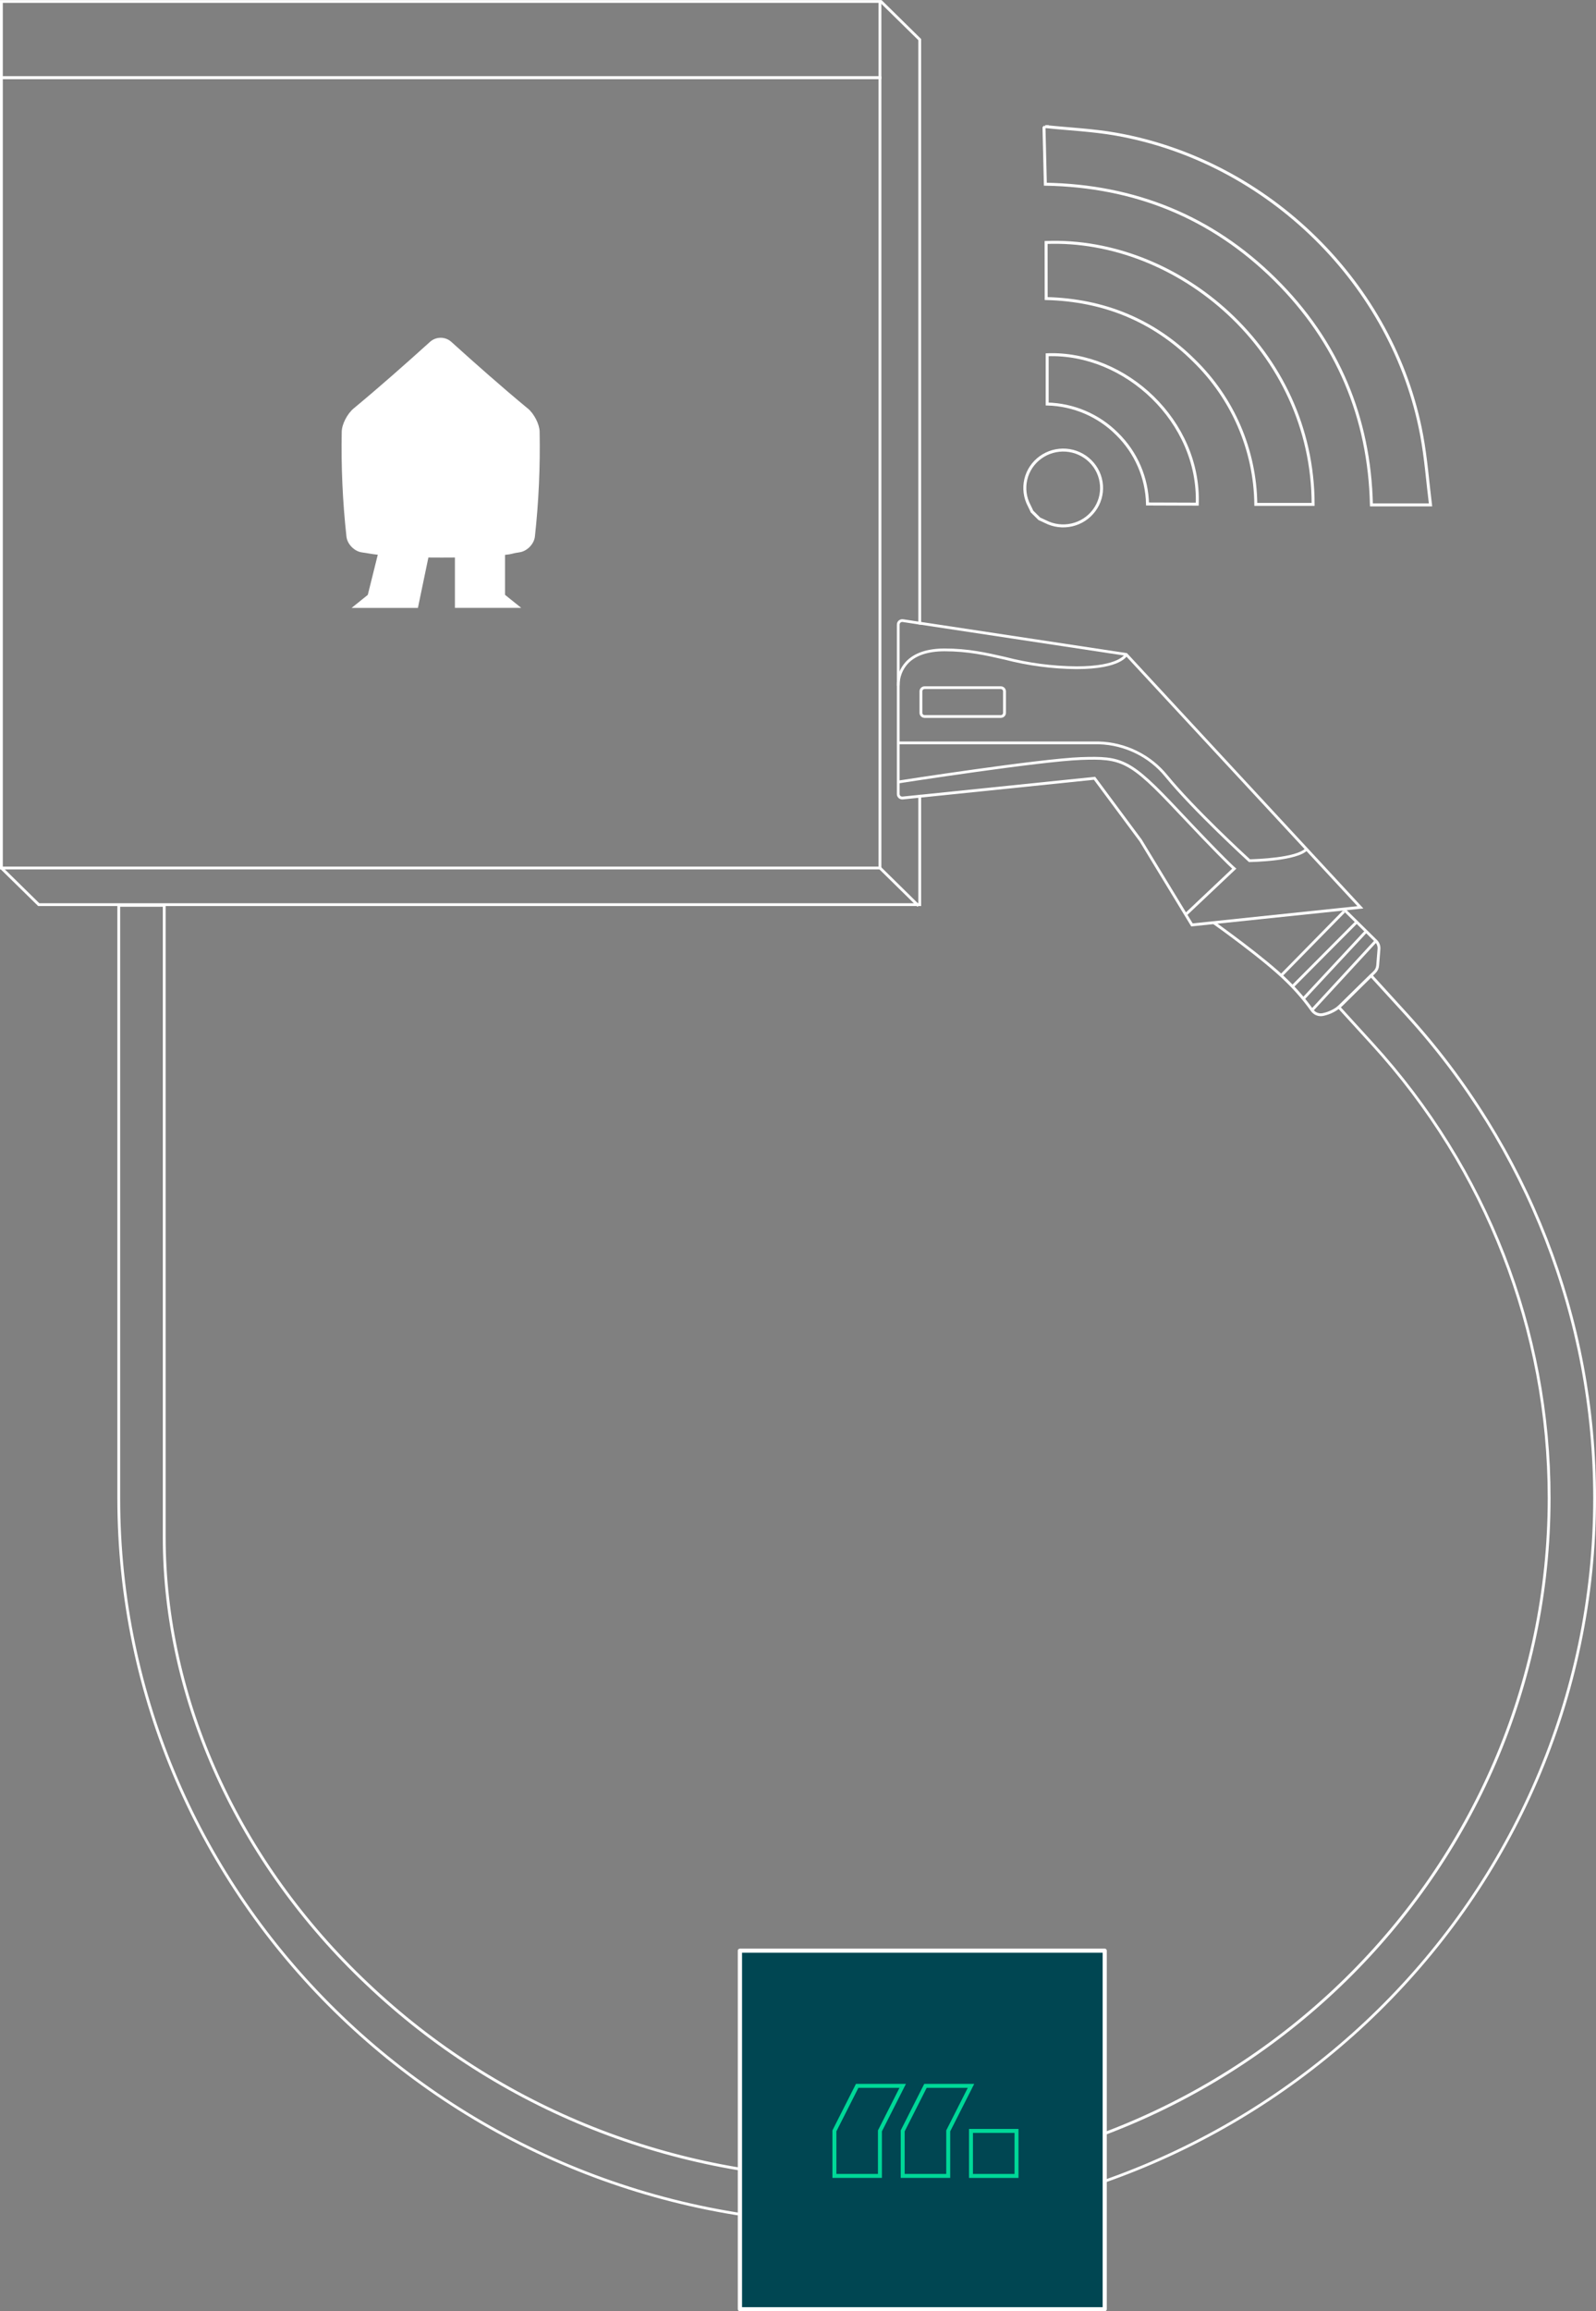 <?xml version="1.0" encoding="UTF-8"?>
<svg id="Layer_2" data-name="Layer 2" xmlns="http://www.w3.org/2000/svg" viewBox="0 0 402.44 582.32">
  <rect x="0" y="0" width="402.44" height="582.32" fill="#808080" stroke="none"/>
  <defs>
    <style>
      .cls-1 {
        stroke: #00d898;
      }

      .cls-1, .cls-2 {
        fill: none;
        stroke-miterlimit: 10;
      }

      .cls-3 {
        fill: #004652;
      }

      .cls-2 {
        stroke: #fff;
        stroke-width: .75px;
      }

      .cls-4 {
        fill: #fff;
      }
    </style>
  </defs>
  <g id="Layer_1-2" data-name="Layer 1">
    <g>
      <path class="cls-4" d="M222.24,219.04H0V19.23h222.24v199.81ZM.71,218.34h220.82V19.93H.71v198.42Z"/>
      <path class="cls-4" d="M222.24,19.93H0V.02h222.24v19.91ZM.71,19.23h220.82V.72H.71v18.51Z"/>
      <path class="cls-4" d="M333.03,256.02c-.49,0-.98-.12-1.41-.35s-.8-.56-1.08-.96c-1.84-2.58-3.91-4.99-6.19-7.21-5.56-5.58-18.42-14.68-18.55-14.77l.42-.57c.13.09,13.04,9.23,18.65,14.85,2.31,2.25,4.41,4.69,6.27,7.31.26.38.62.67,1.05.83.43.17.9.21,1.35.11,1.75-.37,3.35-1.23,4.61-2.48l8.21-8.12c.39-.38.62-.89.67-1.42l.33-4.16c.03-.33-.02-.65-.14-.96-.12-.31-.3-.59-.53-.82l-8.15-8.02.5-.49,8.15,8.02c.31.3.55.67.7,1.07.15.4.21.83.18,1.26l-.33,4.16c-.06.7-.36,1.36-.87,1.86l-8.21,8.12c-1.36,1.35-3.08,2.27-4.97,2.67-.21.05-.43.07-.65.07"/>
      <path class="cls-4" d="M346.68,236.82l-16.11,17.46.53.47,16.11-17.46-.53-.47Z"/>
      <path class="cls-4" d="M344.22,234.4l-15.85,17.02.53.47,15.85-17.02-.53-.47Z"/>
      <path class="cls-4" d="M341.84,232.05l-16.21,16.29.51.49,16.21-16.29-.51-.49Z"/>
      <path class="cls-4" d="M338.63,229.41l-15.83,16.13.51.49,15.83-16.13-.51-.49Z"/>
      <path class="cls-4" d="M216.02,560.52c-102.8,0-186.43-82.12-186.43-183.07v-149.7h12.18v159.5c0,40.78,18.62,81.73,51.09,112.35,33.03,31.39,77.19,48.95,123.16,48.95,96.08,0,174.25-76.76,174.25-171.11.02-42.14-15.81-82.8-44.46-114.17l-8.72-9.55,8.64-8.45,9.14,10.02c30.65,33.57,47.59,77.07,47.57,122.15,0,100.95-83.63,183.07-186.43,183.07M30.3,228.45v149c0,100.56,83.31,182.37,185.72,182.37s185.72-81.81,185.72-182.37c.02-44.91-16.85-88.25-47.39-121.68l-8.65-9.47-7.63,7.46,8.26,9.06c28.77,31.5,44.67,72.33,44.65,114.64,0,94.74-78.49,171.81-174.96,171.81-46.15,0-90.49-17.63-123.66-49.15-32.61-30.76-51.31-71.89-51.31-112.86v-158.8h-10.75Z"/>
      <path class="cls-4" d="M232.27,9.83v147.58l-.71-.1V10.12L221.76.5l.51-.5,10,9.83Z"/>
      <path class="cls-4" d="M231.56,200.29l.71-.07v28.05H9.62L.1,218.94l.51-.5,9.3,9.13h221.65v-27.29Z"/>
      <path class="cls-4" d="M222.14,218.44l-.5.49,9.71,9.54.5-.5-9.71-9.54Z"/>
      <path class="cls-4" d="M284.19,164.56l-51.92-7.86-.71-.1-3.84-.58c-.2-.03-.4-.02-.59.04s-.37.15-.51.28c-.15.13-.27.28-.35.46-.08.18-.12.37-.12.56v42.72c0,.19.04.37.12.54.08.17.19.32.33.45.14.13.31.23.5.28.18.06.38.08.57.06l3.9-.4.71-.07,43.55-4.48,11.56,15.58,12.99,21.37,43.4-4.53-59.59-64.3ZM287.97,211.63l-11.82-15.92-43.89,4.51-.71.07-3.98.41c-.09,0-.18,0-.27-.03-.09-.03-.17-.07-.24-.13-.07-.06-.12-.13-.16-.21-.04-.08-.06-.17-.06-.26v-42.72c0-.09.02-.19.06-.27.04-.08.1-.16.17-.22.07-.06.16-.1.25-.13.09-.03.19-.03.28-.02l3.94.6.71.1,51.57,7.8,58.47,63.1-41.55,4.34-12.78-21.01Z"/>
      <path class="cls-4" d="M226.14,172.75c-.06-2.24.76-4.4,2.3-6.05,2.08-2.2,5.36-3.31,9.76-3.31,5.97,0,10.49,1.03,15.27,2.12,5.86,1.53,11.89,2.32,17.96,2.38,10.78,0,12.24-3.1,12.25-3.13l.66.25c-.06.15-1.51,3.57-12.92,3.57-6.12-.05-12.2-.86-18.12-2.39-4.74-1.08-9.22-2.1-15.11-2.1-4.18,0-7.29,1.04-9.23,3.08-1.4,1.51-2.15,3.49-2.12,5.53l-.71.05Z"/>
      <path class="cls-4" d="M252.36,180.87h-19.21c-.34,0-.67-.13-.91-.37-.24-.24-.38-.56-.38-.89v-5.44c0-.33.14-.66.38-.89.24-.24.57-.37.91-.37h19.21c.34,0,.67.13.91.37.24.24.38.56.38.89v5.44c0,.33-.14.66-.38.89s-.57.37-.91.37ZM233.15,173.6c-.15,0-.3.06-.41.17-.11.11-.17.25-.17.4v5.44c0,.15.06.29.17.4.11.11.25.17.41.17h19.21c.15,0,.3-.06.4-.17.11-.11.17-.25.17-.4v-5.44c0-.15-.06-.29-.17-.4-.11-.11-.25-.17-.4-.17h-19.21Z"/>
      <path class="cls-4" d="M314.93,217.2l-.11-.1c-.14-.13-13.89-12.68-20.98-21.34-2.01-2.49-4.56-4.52-7.45-5.94-2.9-1.42-6.07-2.21-9.31-2.3h-50.6v-.7h50.58c3.35.09,6.63.9,9.62,2.37,2.99,1.47,5.62,3.56,7.71,6.13,6.72,8.22,19.51,19.99,20.8,21.17,1.34-.03,11.74-.33,14-2.79l.53.47c-2.61,2.84-14.17,3.01-14.66,3.02h-.14Z"/>
      <path class="cls-4" d="M299.23,230.66l-.49-.5,11.96-11.3c-.9-.82-4.16-3.93-13.95-14.34-11.96-12.72-13.97-13.43-24.18-13.06-10.27.37-45.67,5.85-46.03,5.91l-.11-.69c.35-.06,35.8-5.55,46.11-5.92,10.51-.37,12.56.34,24.73,13.29,11.83,12.59,14.15,14.52,14.18,14.54l.31.25-12.53,11.83Z"/>
      <path class="cls-3" d="M278.57,491.47h-91.99v90.33h91.99v-90.33Z"/>
      <path class="cls-4" d="M278.57,582.32h-91.99c-.14,0-.28-.05-.38-.15-.1-.1-.16-.23-.16-.37v-90.33c0-.07.01-.14.04-.2.03-.06.07-.12.12-.17.05-.05.11-.09.17-.11.07-.03.13-.04.2-.04h91.99c.07,0,.14.01.2.04s.12.07.17.11c.05.05.09.11.11.17.03.06.04.13.04.2v90.33c0,.07-.01.14-.04.2-.03.06-.07.12-.11.17-.05.05-.11.09-.17.11-.07.03-.13.04-.2.04ZM187.11,581.28h90.93v-89.29h-90.93v89.29Z"/>
      <path class="cls-2" d="M263.56,31.89c5.96.62,11.99.88,17.88,1.92,38.41,6.81,69.94,37.83,77.02,75.75,1.1,5.88,1.53,11.89,2.25,17.64h-14.9c-.49-21.84-8.44-41.12-24.39-56.86-15.9-15.69-35.35-23.55-57.83-23.93-.11-4.84-.23-9.53-.34-14.22l.31-.3Z"/>
      <path class="cls-2" d="M260.23,128.88c-.24-.51-.46-1.02-.72-1.51-1.07-2.02-1.37-4.36-.85-6.58.52-2.22,1.83-4.19,3.7-5.54,1.86-1.35,4.15-2,6.46-1.83,2.3.17,4.47,1.15,6.11,2.77,1.64,1.61,2.63,3.75,2.81,6.03.18,2.28-.48,4.54-1.85,6.38-1.37,1.84-3.36,3.14-5.61,3.65-2.25.52-4.62.22-6.67-.83-.5-.25-1.02-.47-1.53-.71l-1.85-1.83Z"/>
      <path class="cls-2" d="M263.8,75.22c0-4.85-.01-9.48-.02-14.13,33.18-1.29,67.32,27.16,67.33,65.99h-14.45c-.15-13.66-5.77-26.69-15.62-36.27-10.26-10.17-22.79-15.23-37.24-15.59Z"/>
      <path class="cls-2" d="M301.89,127.02l-12.54-.04c-.14-6.63-2.89-12.96-7.65-17.63-4.67-4.69-11-7.4-17.65-7.56v-12.41c19.74-.73,38.59,16.85,37.84,37.64Z"/>
      <path class="cls-1" d="M210.4,536.87v11.34h11.48v-11.34l5.74-11.34h-11.48l-5.74,11.34Z"/>
      <path class="cls-1" d="M227.62,536.87v11.34h11.48v-11.34l5.74-11.34h-11.48l-5.74,11.34Z"/>
      <path class="cls-1" d="M256.32,536.88h-11.48v11.34h11.48v-11.34Z"/>
      <path class="cls-4" d="M133.08,102.92c-6.6-5.46-13.18-11.28-19.3-16.81-1.52-1.35-3.81-1.34-5.33,0-6.11,5.52-12.69,11.34-19.28,16.8-1.6,1.34-2.97,3.96-3,5.86-.17,8.81.22,17.62,1.19,26.43.21,1.89,1.98,3.71,3.88,3.97,1.7.23,2.32.42,4.02.59l-2.52,10.12-4.08,3.28h16.72l.68-3.28,1.96-9.4v-.02c1.16.02,5.54.02,6.69,0v12.69h16.72l-4.08-3.28v-10.07c1.93-.18,1.72-.39,3.65-.65,1.9-.26,3.67-2.08,3.88-3.97.96-8.77,1.36-17.6,1.19-26.43-.04-1.91-1.41-4.53-3-5.86"/>
    </g>
  </g>
</svg>